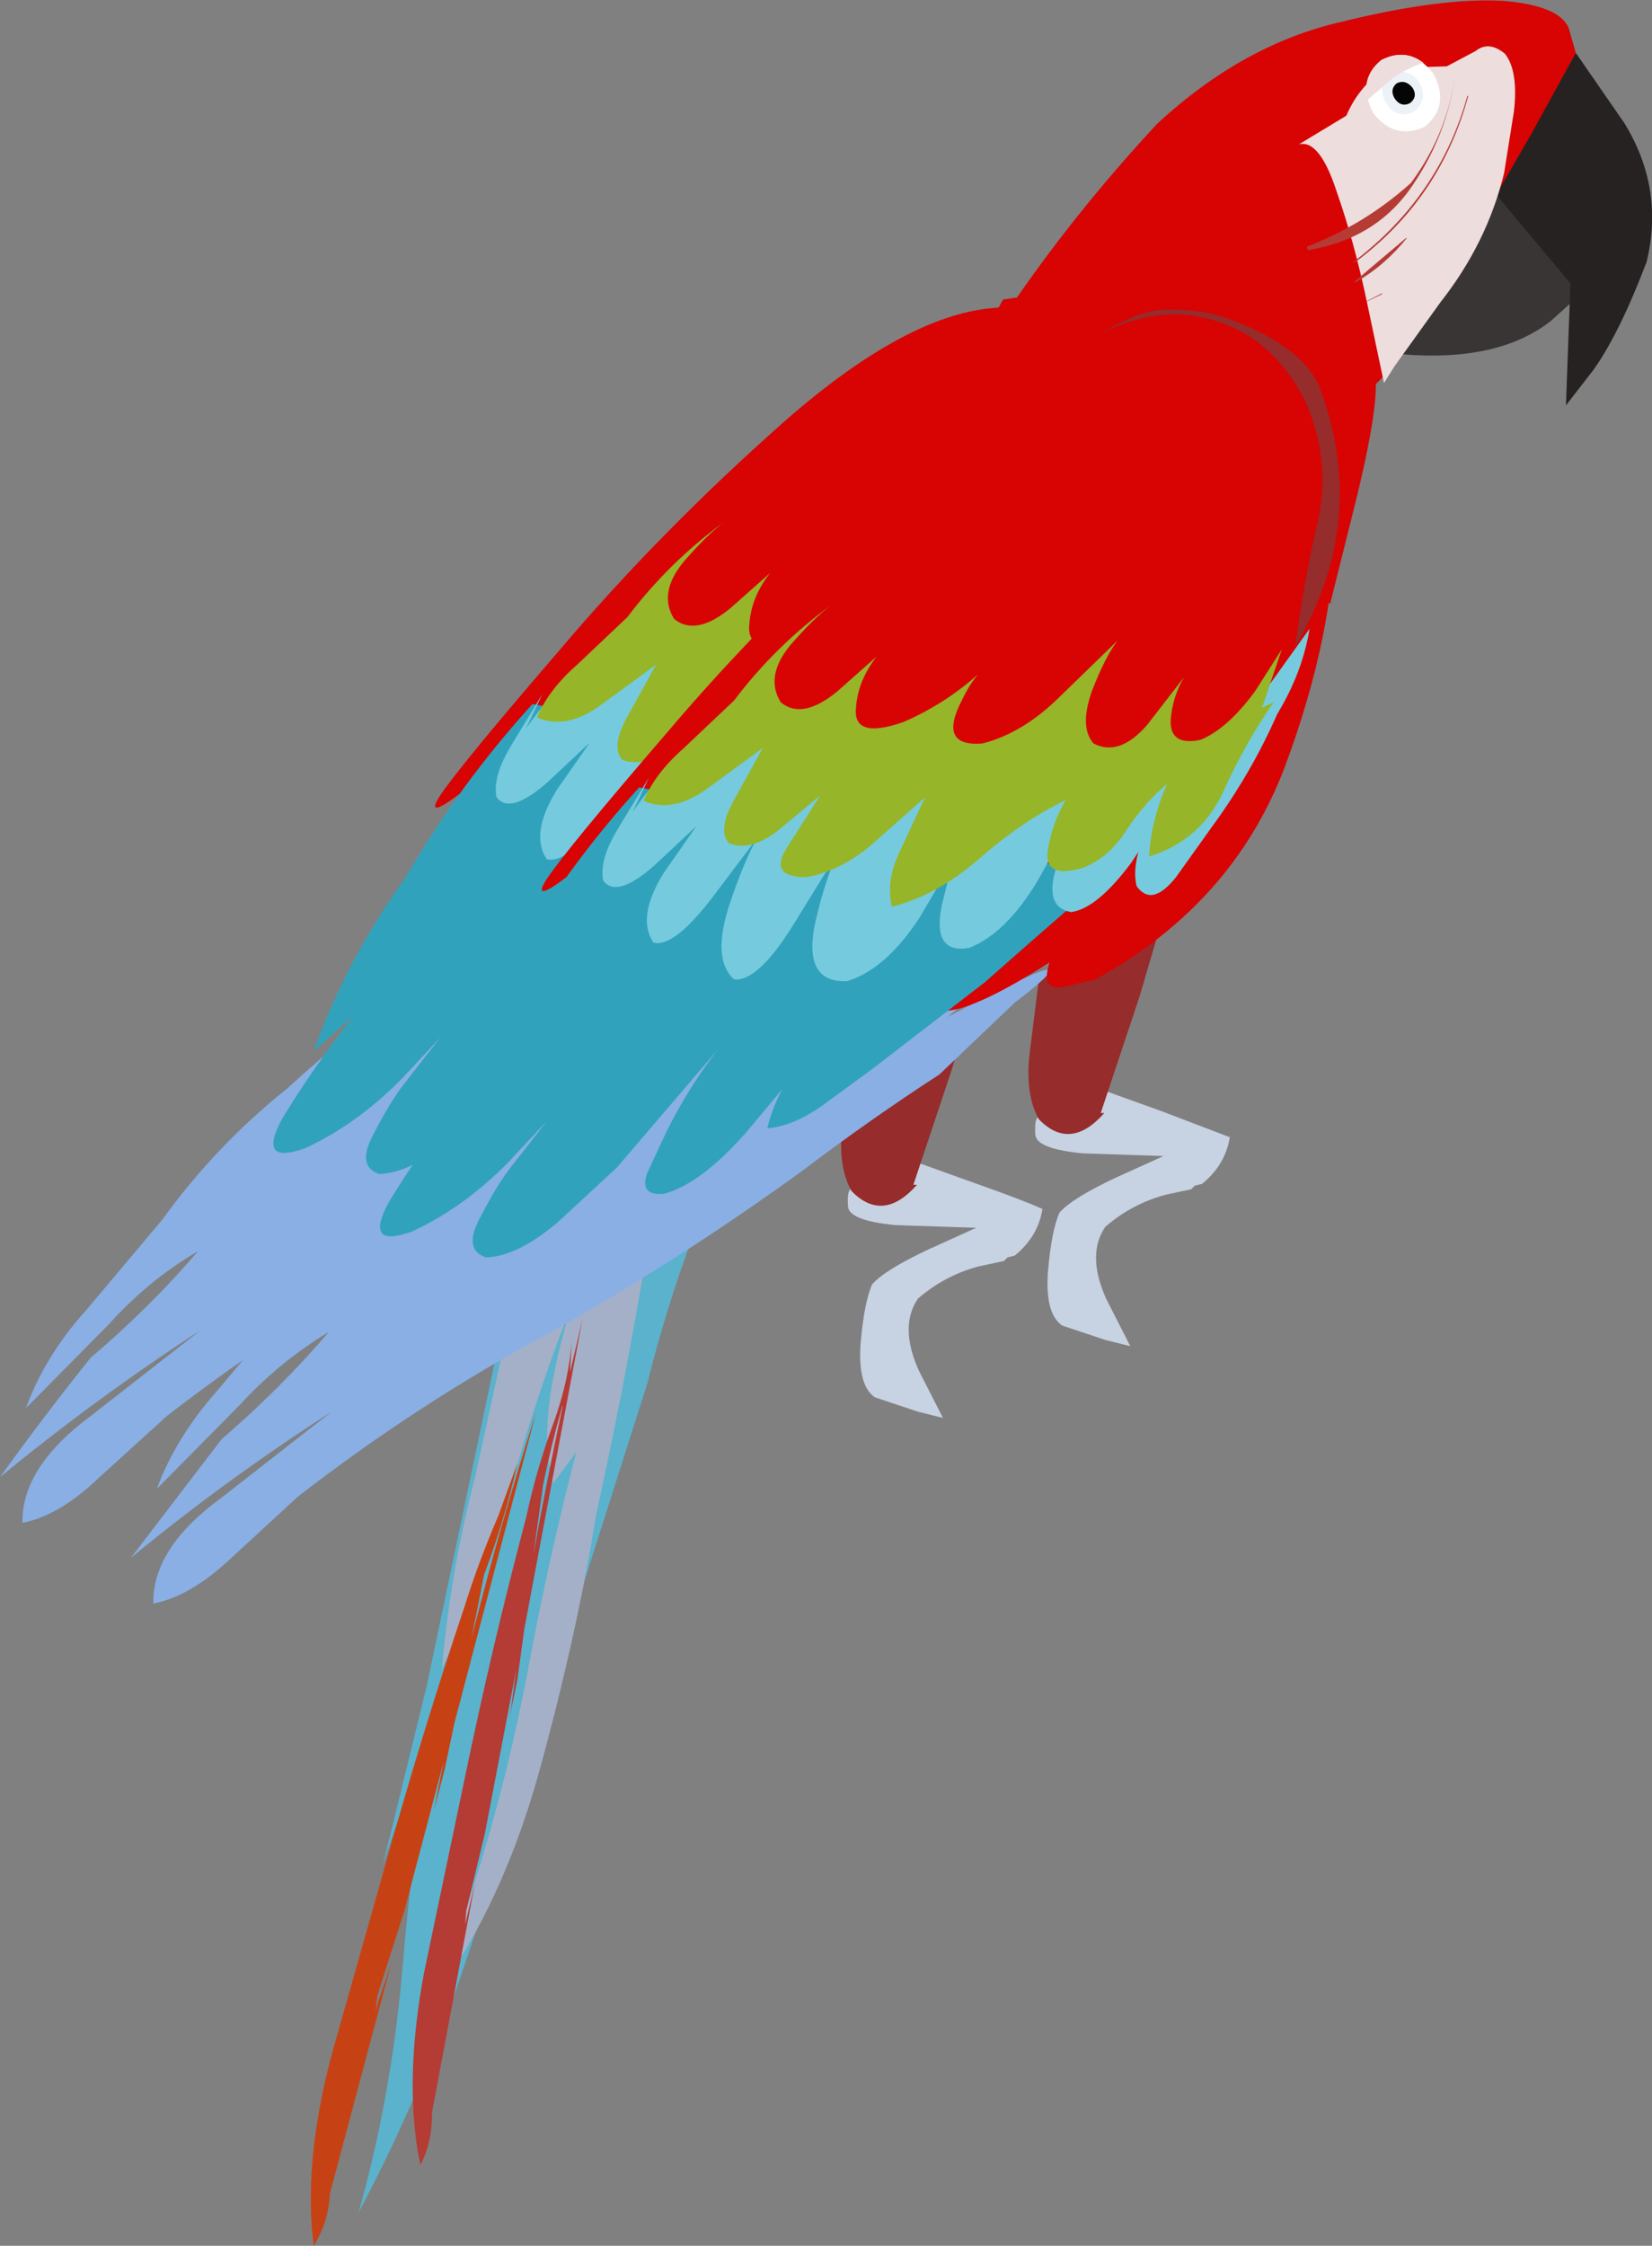 <?xml version="1.0" encoding="UTF-8" standalone="no"?>
<svg xmlns:xlink="http://www.w3.org/1999/xlink" height="125.2px" width="92.15px" xmlns="http://www.w3.org/2000/svg">
  <rect width="100%" height="100%" fill="#808080" stroke="none"/>
  <g transform="matrix(1.0, 0.0, 0.0, 1.0, 0.0, 0.0)">
    <path d="M47.3 67.25 Q47.25 66.4 47.45 66.3 L50.45 64.55 54.35 65.95 Q57.05 66.9 58.15 67.4 57.9 68.95 56.6 70.0 L56.2 70.1 56.0 70.3 54.6 70.6 Q52.7 71.1 51.2 72.4 50.15 73.95 51.25 76.4 L52.6 79.05 51.2 78.7 48.8 77.9 Q47.85 77.25 48.0 74.95 48.2 72.6 48.65 71.6 49.35 70.8 51.8 69.65 L54.45 68.45 49.95 68.3 Q47.35 68.05 47.3 67.25" fill="#c7d2e2" fill-rule="evenodd" stroke="none"/>
    <path d="M54.1 56.2 L53.1 59.6 50.95 66.05 51.15 66.05 Q49.25 68.2 47.5 66.4 46.7 65.0 47.0 62.6 L47.5 58.6 50.65 56.95 Q52.55 55.85 52.8 57.1 L54.1 56.2" fill="#962c2c" fill-rule="evenodd" stroke="none"/>
    <path d="M57.75 63.25 Q57.7 62.4 57.9 62.3 L60.9 60.55 64.8 61.95 68.6 63.4 Q68.35 64.95 67.05 66.0 L66.65 66.1 66.45 66.3 65.05 66.6 Q63.15 67.1 61.65 68.4 60.6 69.95 61.7 72.4 L63.05 75.05 61.65 74.7 59.25 73.9 Q58.3 73.25 58.45 70.95 58.65 68.6 59.1 67.6 59.8 66.8 62.25 65.65 L64.9 64.45 60.4 64.3 Q57.8 64.05 57.75 63.25" fill="#c7d2e2" fill-rule="evenodd" stroke="none"/>
    <path d="M64.55 52.2 L63.55 55.6 61.4 62.05 61.6 62.05 Q59.7 64.2 57.95 62.4 57.15 61.0 57.45 58.6 L57.95 54.6 61.1 52.95 Q63.0 51.85 63.25 53.1 L64.55 52.2" fill="#962c2c" fill-rule="evenodd" stroke="none"/>
    <path d="M41.8 57.05 L45.1 55.4 Q41.25 57.9 37.55 60.7 30.75 65.65 23.45 69.75 16.0 73.75 9.3 78.95 L5.5 82.4 Q3.3 84.5 1.25 84.9 1.2 81.8 5.05 78.95 L11.2 74.15 Q5.35 77.95 0.0 82.35 2.45 78.95 5.05 75.7 8.4 72.85 11.05 69.75 8.3 71.35 6.05 73.85 L1.45 78.5 Q2.5 75.6 4.8 73.05 L9.05 68.0 Q12.05 63.85 16.0 60.7 19.4 57.6 23.1 54.85 L27.5 51.75 28.9 51.5 30.3 51.95 39.05 52.95 Q42.0 53.5 45.0 53.05 L45.1 52.4 Q45.35 53.95 44.25 55.15 L41.8 57.05" fill="#89afe5" fill-rule="evenodd" stroke="none"/>
    <path d="M55.95 16.7 L61.0 15.95 Q65.45 15.35 67.4 16.35 68.5 17.5 68.55 24.05 68.55 30.55 65.7 38.15 62.8 45.75 55.15 49.95 L53.45 50.35 Q52.05 50.65 52.6 49.0 48.6 51.55 46.9 51.7 45.25 51.85 45.3 50.85 41.4 53.3 39.6 53.0 37.85 52.65 38.45 51.3 38.9 50.5 37.05 52.05 35.15 53.6 33.05 52.05 32.6 51.25 32.75 50.25 L32.9 49.2 Q32.85 49.4 31.5 50.25 30.15 51.05 28.5 49.65 27.85 49.05 28.5 47.7 L29.25 46.2 27.0 47.3 Q25.1 48.2 25.75 46.5 L27.95 42.45 25.65 44.25 Q23.65 45.75 24.55 44.35 25.65 42.7 31.25 36.2 36.85 29.6 43.75 23.5 50.7 17.4 55.7 17.15 L55.95 16.7" fill="#d80303" fill-rule="evenodd" stroke="none"/>
    <path d="M55.75 44.1 Q56.05 44.15 55.35 44.7 L54.2 45.55 49.0 50.1 Q46.0 52.7 42.7 54.95 L39.9 57.0 Q38.25 58.15 36.85 58.25 37.15 57.05 37.7 56.05 L35.7 58.45 Q33.15 61.35 31.1 61.9 29.7 62.05 30.15 60.75 L31.2 58.5 Q32.4 56.05 34.1 53.85 L28.45 60.45 25.15 63.5 Q22.9 65.4 21.15 65.45 19.85 65.0 20.85 63.2 21.8 61.35 22.6 60.35 L24.55 57.85 22.45 60.1 Q19.95 62.65 17.05 64.0 14.3 65.0 15.75 62.35 17.55 59.4 19.75 56.6 L17.5 58.6 Q19.3 53.55 22.6 48.95 25.65 43.7 29.7 39.25 L55.75 44.1" fill="#31a2bc" fill-rule="evenodd" stroke="none"/>
    <path d="M63.55 35.35 L67.1 30.4 Q66.7 32.85 65.3 35.15 63.85 38.45 61.65 41.45 L59.65 44.25 Q58.3 45.95 57.45 44.75 57.25 43.95 57.55 42.85 L57.15 43.45 Q55.25 46.0 53.8 46.2 52.15 45.9 53.1 43.35 L54.25 40.35 51.9 44.5 Q50.15 47.4 48.1 48.2 46.0 48.55 46.6 45.75 L47.2 43.35 45.35 46.5 Q43.45 49.4 41.3 50.05 38.85 50.15 39.5 46.9 40.1 44.2 40.9 42.7 L38.4 46.75 Q36.35 50.1 35.0 49.95 33.7 48.8 34.8 45.6 35.6 43.25 36.3 42.05 L33.85 45.3 Q31.65 48.2 30.5 47.9 29.55 46.5 31.05 44.05 L32.9 41.4 30.55 43.6 Q28.45 45.45 27.7 44.45 27.45 43.3 28.55 41.5 L30.25 38.7 29.35 40.6 Q30.95 38.3 33.15 36.45 L34.5 35.25 Q34.85 35.25 36.15 35.95 L40.2 37.15 Q45.15 38.3 50.25 38.15 L54.9 38.25 58.7 38.8 Q61.6 38.05 63.55 35.35" fill="#76cadd" fill-rule="evenodd" stroke="none"/>
    <path d="M65.1 34.5 Q63.55 36.7 62.3 39.45 61.05 42.2 58.15 43.1 58.25 41.1 59.15 39.05 57.95 40.05 56.9 41.6 55.9 43.2 54.4 43.75 52.25 44.35 52.5 42.75 52.75 41.2 53.5 39.95 51.1 41.1 48.7 43.2 46.35 45.25 43.8 45.9 43.45 44.45 44.25 42.8 L45.65 39.8 42.6 42.5 Q40.85 43.95 39.0 44.25 36.9 44.25 37.95 42.6 L39.8 39.7 37.45 41.65 Q35.9 42.85 34.7 42.35 34.05 41.6 35.05 39.85 L36.6 37.05 33.45 39.35 Q31.55 40.7 29.95 40.0 30.6 38.45 32.2 37.05 L35.0 34.4 Q37.3 31.35 40.45 29.05 39.45 29.8 38.15 31.3 36.7 33.05 37.6 34.5 38.8 35.5 40.75 33.9 L42.95 31.95 Q41.9 33.3 41.8 34.8 41.6 36.6 44.45 35.6 46.75 34.6 48.6 32.95 L47.7 34.4 Q46.35 37.0 48.85 36.8 51.0 36.25 52.95 34.4 L56.4 31.05 Q55.7 31.95 54.95 33.9 54.25 35.9 55.05 36.8 56.5 37.55 58.05 35.75 L60.1 33.1 Q59.45 34.2 59.35 35.5 59.3 36.95 61.0 36.6 62.5 36.0 64.05 33.9 L65.55 31.55 64.45 34.8 65.1 34.5" fill="#96b528" fill-rule="evenodd" stroke="none"/>
    <path d="M83.5 10.15 L86.5 14.3 89.5 15.2 86.5 17.9 Q83.55 20.2 78.2 19.75 77.2 18.75 80.1 14.75 L83.5 10.15" fill="#3a3535" fill-rule="evenodd" stroke="none"/>
    <path d="M87.9 2.95 L90.6 6.85 Q92.85 10.5 91.85 14.6 90.35 18.55 88.9 20.6 L87.35 22.6 87.6 15.8 82.75 10.0 87.9 2.95" fill="#262222" fill-rule="evenodd" stroke="none"/>
    <path d="M40.35 64.2 Q40.05 65.85 39.25 67.35 37.35 72.15 36.1 77.15 L30.4 95.05 Q28.45 102.0 25.95 109.45 23.45 116.9 20.0 123.35 21.85 116.8 22.45 109.7 23.05 102.65 24.2 95.95 22.7 99.95 21.35 104.0 L23.8 94.0 27.95 74.25 Q28.65 70.8 31.15 66.05 33.65 61.3 38.1 61.45 40.75 62.1 40.35 64.2" fill="#5ab2cc" fill-rule="evenodd" stroke="none"/>
    <path d="M28.85 71.6 L36.8 62.8 37.25 61.9 Q35.75 73.15 33.25 84.45 32.2 91.0 30.15 98.5 28.1 106.05 24.2 111.4 27.8 102.2 29.6 92.3 30.7 86.5 32.15 80.95 L30.85 82.7 Q30.25 80.45 30.75 77.45 31.25 74.5 32.15 72.1 30.1 77.2 28.6 82.55 27.0 87.9 24.65 93.05 25.1 87.75 26.5 82.35 L28.85 71.6" fill="#a4b0c8" fill-rule="evenodd" stroke="none"/>
    <path d="M52.85 56.7 Q56.7 54.65 58.05 54.15 59.55 53.65 56.6 55.9 L52.4 59.9 Q48.55 62.4 44.85 65.2 38.05 70.15 30.75 74.25 23.3 78.25 16.6 83.45 L12.8 86.95 Q10.6 89.0 8.55 89.4 8.5 86.3 12.35 83.5 L18.5 78.7 Q12.65 82.45 7.3 86.85 L12.35 80.25 Q15.7 77.35 18.35 74.25 15.6 75.9 13.35 78.35 L8.75 83.0 Q9.8 80.15 12.1 77.55 L16.35 72.5 Q19.35 68.35 23.3 65.2 26.7 62.15 30.4 59.35 L34.8 56.25 36.2 56.0 37.6 56.5 46.35 57.5 Q49.3 58.0 55.65 54.45 L52.85 56.7" fill="#89afe5" fill-rule="evenodd" stroke="none"/>
    <path d="M87.9 2.95 L85.4 7.5 80.4 16.15 Q77.75 20.55 76.75 21.4 76.75 23.45 75.55 28.25 L74.2 33.65 52.2 23.5 56.1 17.5 Q59.85 11.95 64.55 6.9 69.35 2.45 74.9 1.2 80.4 -0.15 83.85 0.05 86.95 0.3 87.5 1.55 L87.9 2.95" fill="#d80303" fill-rule="evenodd" stroke="none"/>
    <path d="M83.9 9.65 Q82.95 13.55 80.35 16.85 L77.8 20.4 77.2 21.35 76.25 16.85 Q75.55 13.5 74.55 10.65 73.6 7.75 72.45 8.05 L75.1 6.45 Q75.8 4.8 77.3 3.8 L80.7 3.7 82.3 2.85 Q83.05 2.25 83.95 3.0 84.7 3.95 84.45 6.2 L83.9 9.65" fill="#eddddd" fill-rule="evenodd" stroke="none"/>
    <path d="M79.95 4.1 Q80.9 5.85 79.5 7.05 77.8 7.85 76.6 6.3 75.65 4.5 77.05 3.35 78.7 2.5 79.95 4.1" fill="#ffffff" fill-rule="evenodd" stroke="none"/>
    <path d="M79.15 4.55 Q79.7 5.55 78.9 6.2 78.0 6.7 77.35 5.8 76.75 4.8 77.55 4.15 78.5 3.7 79.15 4.55" fill="#edf2f9" fill-rule="evenodd" stroke="none"/>
    <path d="M78.8 4.9 Q79.1 5.4 78.65 5.75 78.15 6.0 77.8 5.5 77.5 5.0 77.9 4.65 78.4 4.4 78.8 4.9" fill="#050505" fill-rule="evenodd" stroke="none"/>
    <path d="M61.9 21.35 L66.95 20.6 Q71.4 20.0 73.35 21.0 74.45 22.15 74.5 28.7 74.5 35.2 71.65 42.8 68.75 50.4 61.1 54.6 L59.4 55.0 Q58.0 55.3 58.55 53.65 54.55 56.2 52.85 56.35 51.2 56.5 51.25 55.5 47.35 57.95 45.55 57.65 43.8 57.3 44.4 55.95 44.85 55.15 43.0 56.7 41.1 58.25 39.0 56.7 38.55 55.9 38.7 54.9 L38.85 53.85 37.45 54.9 Q36.1 55.7 34.45 54.3 33.8 53.7 34.45 52.35 L35.2 50.85 32.95 51.95 Q31.05 52.85 31.7 51.15 L33.9 47.1 31.6 48.9 Q29.6 50.4 30.5 49.0 31.6 47.35 37.2 40.85 42.8 34.25 49.7 28.15 56.65 22.05 61.65 21.8 L61.9 21.35" fill="#d80303" fill-rule="evenodd" stroke="none"/>
    <path d="M61.7 48.75 Q62.0 48.8 61.3 49.35 L60.15 50.2 Q57.6 52.4 54.95 54.75 L48.65 59.6 45.85 61.65 Q44.2 62.8 42.8 62.9 43.1 61.7 43.65 60.7 L41.65 63.1 Q39.1 66.0 37.05 66.55 35.65 66.7 36.1 65.4 L37.15 63.15 Q38.35 60.7 40.05 58.5 L34.4 65.1 31.1 68.15 Q28.85 70.05 27.1 70.1 25.8 69.65 26.8 67.85 27.75 66.0 28.55 65.0 L30.5 62.5 28.4 64.75 Q25.9 67.3 23.0 68.65 20.25 69.65 21.7 67.0 23.5 64.05 25.7 61.25 L23.45 63.25 Q25.25 58.2 28.55 53.6 31.6 48.35 35.65 43.9 L61.7 48.75" fill="#31a2bc" fill-rule="evenodd" stroke="none"/>
    <path d="M69.5 40.0 L73.05 35.05 Q72.65 37.5 71.25 39.8 69.8 43.1 67.6 46.1 L65.6 48.9 Q64.25 50.6 63.4 49.4 63.2 48.6 63.5 47.5 L63.1 48.1 Q61.2 50.65 59.75 50.85 58.1 50.55 59.05 48.0 L60.2 45.0 57.85 49.15 Q56.1 52.05 54.05 52.85 51.95 53.2 52.55 50.4 L53.15 48.0 51.3 51.15 Q49.4 54.05 47.25 54.7 44.8 54.8 45.45 51.55 46.05 48.85 46.85 47.35 L44.35 51.4 Q42.3 54.75 40.95 54.6 39.65 53.45 40.75 50.25 41.55 47.9 42.25 46.7 L39.8 49.95 Q37.6 52.85 36.45 52.55 35.5 51.15 37.0 48.7 L38.85 46.05 36.5 48.25 Q34.4 50.1 33.65 49.1 33.4 47.95 34.5 46.15 L36.2 43.35 35.3 45.25 Q36.9 42.95 39.1 41.1 L40.45 39.9 Q40.8 39.9 42.1 40.6 L46.15 41.8 Q51.1 42.95 56.2 42.8 L60.85 42.9 64.65 43.45 Q67.55 42.7 69.5 40.0" fill="#76cadd" fill-rule="evenodd" stroke="none"/>
    <path d="M71.05 39.15 Q69.5 41.35 68.25 44.1 67.0 46.85 64.1 47.75 64.2 45.75 65.1 43.7 63.9 44.7 62.85 46.25 61.85 47.85 60.35 48.4 58.2 49.0 58.45 47.4 58.7 45.85 59.45 44.6 57.05 45.75 54.65 47.85 52.3 49.9 49.75 50.55 49.4 49.1 50.2 47.45 L51.6 44.45 48.55 47.15 Q46.8 48.6 44.95 48.9 42.85 48.9 43.9 47.25 L45.75 44.35 43.4 46.3 Q41.85 47.5 40.65 47.0 40.0 46.25 41.0 44.5 L42.55 41.7 39.4 44.0 Q37.5 45.35 35.9 44.65 36.55 43.1 38.15 41.7 L40.95 39.05 Q43.25 36.0 46.4 33.7 45.4 34.45 44.1 35.95 42.65 37.7 43.55 39.15 44.75 40.15 46.7 38.55 L48.9 36.6 Q47.85 37.95 47.75 39.45 47.55 41.25 50.4 40.25 52.7 39.25 54.55 37.6 54.05 38.2 53.65 39.05 52.3 41.65 54.8 41.45 56.95 40.9 58.9 39.05 L62.35 35.7 Q61.65 36.6 60.9 38.55 60.2 40.55 61.0 41.45 62.45 42.2 64.0 40.4 L66.05 37.75 Q65.4 38.85 65.3 40.15 65.25 41.6 66.95 41.25 68.45 40.65 70.0 38.55 L71.5 36.2 70.4 39.45 71.05 39.15" fill="#96b528" fill-rule="evenodd" stroke="none"/>
    <path d="M25.9 89.6 Q26.7 87.05 27.8 84.5 L28.85 81.6 Q28.2 84.6 27.0 87.8 L26.3 91.35 Q27.9 85.0 29.9 78.75 L25.35 96.05 24.8 98.65 24.2 100.95 24.35 100.2 24.75 98.2 22.55 106.55 21.05 111.25 20.95 112.15 21.1 111.6 21.8 109.55 18.4 122.3 18.4 122.35 Q18.3 123.95 17.5 125.2 16.9 120.6 18.5 114.55 L21.5 103.95 Q23.55 96.6 25.9 89.6" fill="#c64214" fill-rule="evenodd" stroke="none"/>
    <path d="M31.35 78.45 Q30.75 80.55 30.3 82.75 L29.75 86.7 Q30.5 82.5 31.4 78.35 L31.35 78.45 M31.8 76.5 L32.5 73.5 29.25 90.8 28.85 93.7 28.4 95.85 28.5 95.3 28.8 93.05 27.05 102.2 26.0 106.55 25.95 107.3 26.05 106.85 26.5 104.95 24.1 117.75 24.1 117.85 Q24.1 119.45 23.45 120.7 22.5 116.2 23.65 110.0 L25.9 99.25 Q27.45 91.75 29.35 84.6 29.9 82.0 30.85 79.4 31.8 76.8 31.9 74.45 L31.8 76.5" fill="#b53b35" fill-rule="evenodd" stroke="none"/>
    <path d="M81.25 3.55 Q80.9 7.2 78.85 10.25 76.85 13.3 72.95 13.95 L72.9 13.75 Q76.15 12.5 78.7 10.2 80.9 7.25 81.25 3.55" fill="#b53b35" fill-rule="evenodd" stroke="none"/>
    <path d="M81.85 5.35 L81.9 5.35 Q80.35 11.1 75.55 14.65 L75.5 14.6 Q80.3 10.95 81.85 5.35" fill="#b53b35" fill-rule="evenodd" stroke="none"/>
    <path d="M78.45 13.3 Q77.25 14.8 75.6 15.75 L75.55 15.7 78.45 13.25 78.45 13.3" fill="#b53b35" fill-rule="evenodd" stroke="none"/>
    <path d="M77.1 16.35 L77.1 16.4 76.25 16.8 76.2 16.8 77.1 16.35" fill="#b53b35" fill-rule="evenodd" stroke="none"/>
    <path d="M72.75 22.25 Q71.0 18.9 67.85 17.9 64.75 16.9 61.4 18.6 63.1 17.6 64.05 17.4 65.05 17.1 67.15 17.4 68.8 17.7 70.8 18.8 72.85 19.95 73.55 21.45 76.45 28.95 72.25 36.05 72.7 32.55 73.5 29.1 74.3 25.65 72.75 22.25" fill="#962c2c" fill-rule="evenodd" stroke="none"/>
    <path d="M79.4 3.5 Q78.6 3.75 77.7 4.35 L76.3 5.55 Q75.95 4.25 77.05 3.35 78.35 2.7 79.4 3.5" fill="#eddddd" fill-rule="evenodd" stroke="none"/>
  </g>
</svg>
